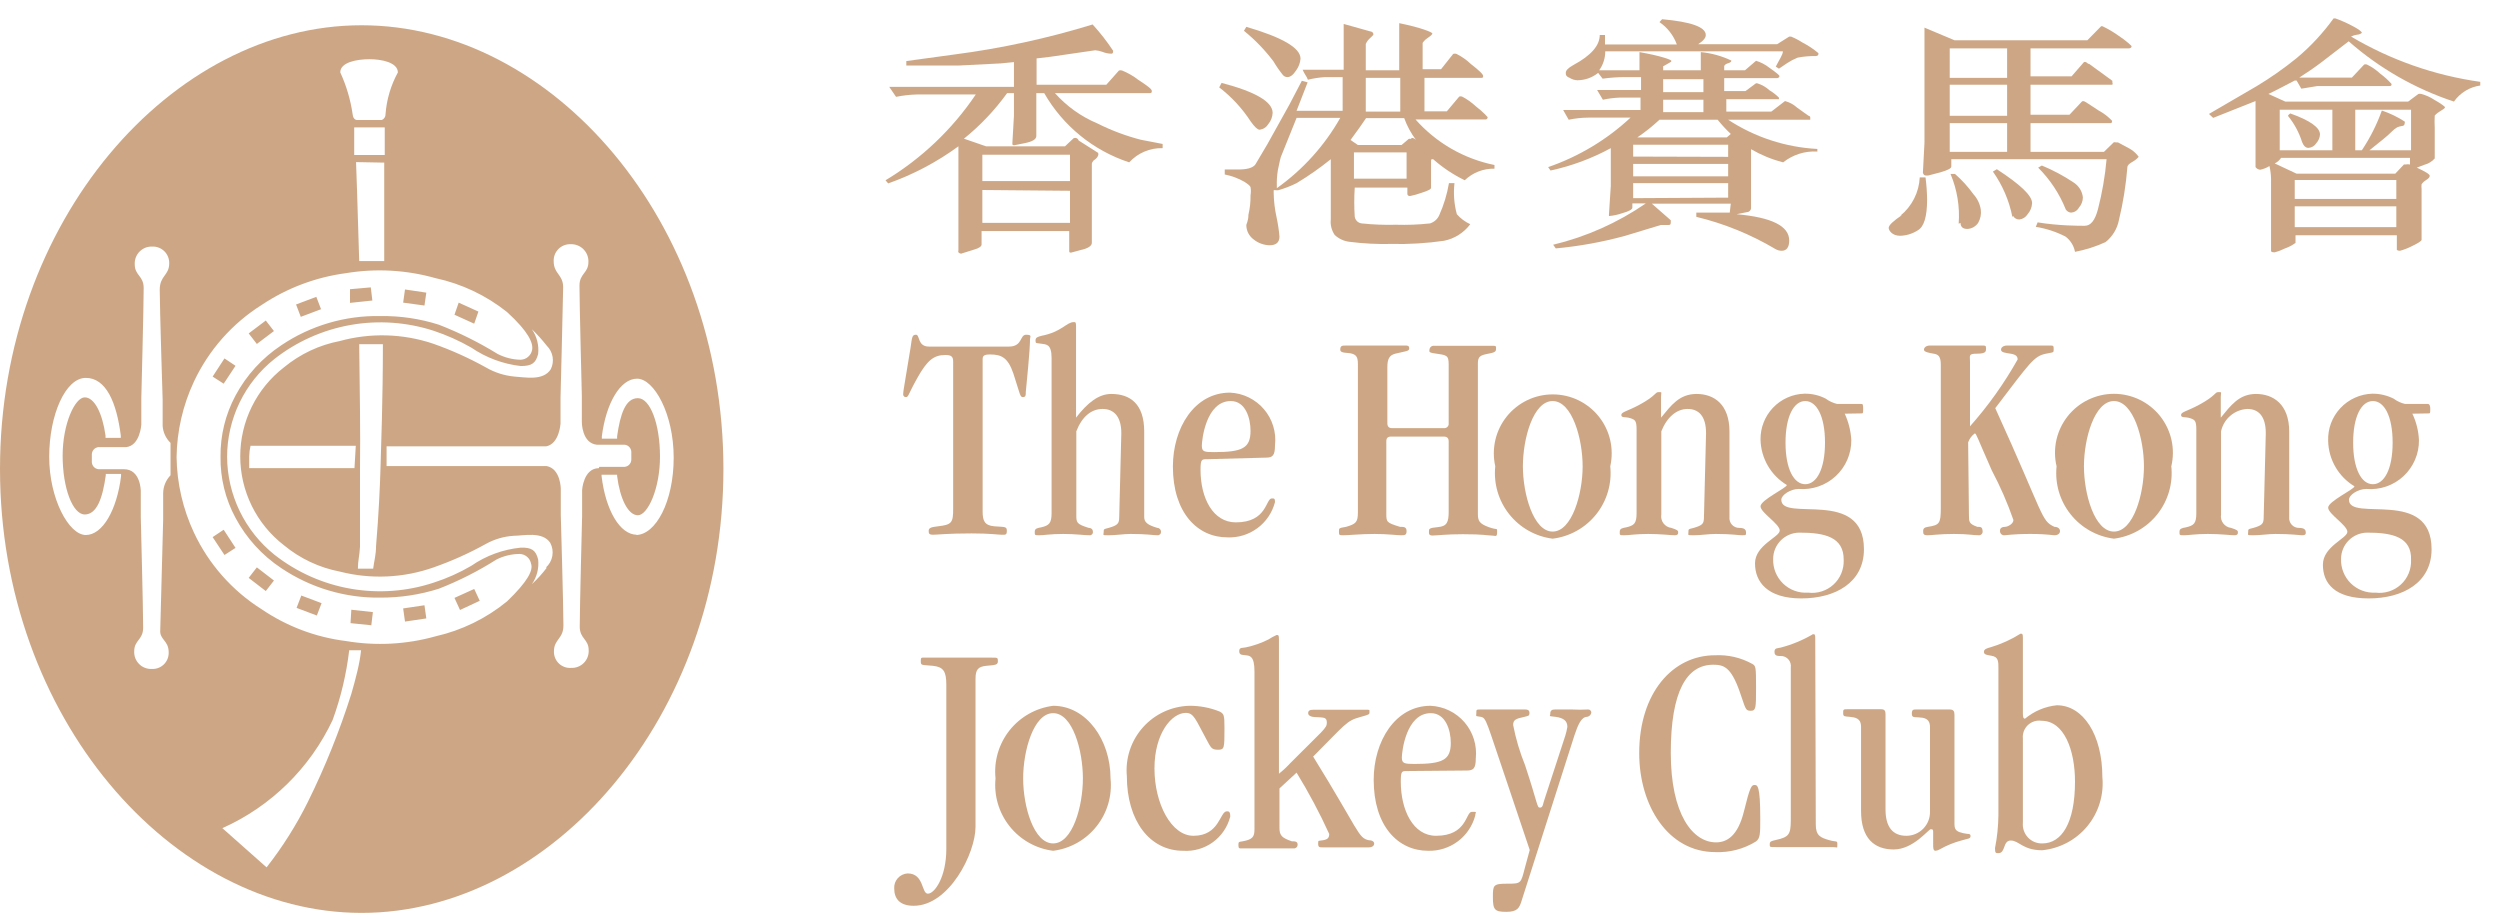 <svg width="95" height="35" viewBox="0 0 95 35" fill="none" xmlns="http://www.w3.org/2000/svg">
    <g clip-path="url(#clip0_5717_15607)">
        <path d="M38.34 13.17C38.86 13.17 38.75 12.72 38.99 12.72C39.23 12.72 39.14 12.79 39.14 12.9C39.14 13.01 39.14 13.29 38.98 14.9C38.98 15.02 38.98 15.09 38.87 15.09C38.76 15.09 38.77 15 38.51 14.2C38.3 13.58 38.05 13.47 37.62 13.47C37.38 13.47 37.34 13.53 37.34 13.66V19.43C37.34 19.77 37.4 19.97 37.79 20C38.18 20.03 38.26 20 38.26 20.17C38.26 20.34 38.2 20.32 38.06 20.32C37.92 20.32 37.64 20.27 36.92 20.27C35.99 20.27 35.62 20.32 35.46 20.32C35.3 20.32 35.29 20.27 35.29 20.17C35.29 20.07 35.36 20.03 35.64 20C36.17 19.94 36.22 19.86 36.22 19.34V13.74C36.22 13.54 36.14 13.49 35.92 13.49C35.48 13.49 35.23 13.7 34.86 14.36C34.49 15.02 34.53 15.09 34.42 15.09C34.406 15.09 34.392 15.087 34.379 15.082C34.367 15.076 34.355 15.068 34.346 15.057C34.336 15.047 34.329 15.035 34.325 15.021C34.32 15.008 34.319 14.994 34.32 14.98C34.32 14.87 34.37 14.63 34.6 13.22C34.66 12.8 34.66 12.72 34.81 12.72C34.96 12.72 34.86 13.17 35.3 13.17H38.34Z" fill="#CDA785"/>
        <path d="M42.61 16.46C42.61 15.82 42.32 15.54 41.9 15.54C41.48 15.54 41.12 15.82 40.9 16.39V19.55C40.9 19.86 40.9 19.91 41.37 20.06C41.48 20.06 41.53 20.13 41.53 20.2C41.533 20.218 41.532 20.237 41.527 20.255C41.522 20.273 41.512 20.289 41.5 20.302C41.487 20.316 41.472 20.326 41.454 20.333C41.437 20.34 41.418 20.342 41.4 20.34C41.18 20.34 40.88 20.29 40.4 20.29C39.92 20.29 39.68 20.34 39.5 20.34C39.32 20.34 39.32 20.34 39.32 20.21C39.32 20.08 39.41 20.07 39.56 20.04C39.86 19.97 39.96 19.89 39.96 19.5V13.6C39.96 13.06 39.75 13.09 39.56 13.06C39.37 13.03 39.35 13.06 39.35 12.94C39.35 12.82 39.43 12.8 39.58 12.76C40.35 12.61 40.53 12.24 40.8 12.24C40.87 12.24 40.89 12.24 40.89 12.4V15.87C41.33 15.3 41.75 14.97 42.23 14.97C42.94 14.97 43.48 15.34 43.48 16.4V19.65C43.48 19.84 43.6 19.95 43.98 20.06C44.06 20.06 44.12 20.13 44.12 20.21C44.12 20.229 44.116 20.248 44.109 20.265C44.101 20.282 44.089 20.298 44.075 20.31C44.061 20.322 44.044 20.331 44.026 20.337C44.008 20.342 43.989 20.343 43.97 20.34C43.84 20.34 43.57 20.29 42.97 20.29C42.7 20.29 42.42 20.34 42.14 20.34C41.86 20.34 41.94 20.34 41.94 20.22C41.94 20.1 41.94 20.11 42.13 20.06C42.47 19.96 42.53 19.9 42.53 19.65L42.61 16.46Z" fill="#CDA785"/>
        <path d="M45.86 17.45C45.67 17.45 45.62 17.45 45.62 17.85C45.62 18.94 46.1 19.85 46.96 19.85C48.16 19.85 48.09 18.94 48.33 18.94C48.42 18.94 48.45 18.94 48.45 19.08C48.347 19.477 48.112 19.827 47.782 20.07C47.453 20.314 47.05 20.438 46.64 20.42C45.5 20.42 44.57 19.48 44.57 17.73C44.57 16.26 45.39 14.92 46.74 14.92C46.986 14.931 47.228 14.992 47.45 15.101C47.672 15.209 47.869 15.361 48.029 15.549C48.19 15.736 48.31 15.955 48.382 16.191C48.455 16.427 48.478 16.675 48.45 16.92C48.45 17.31 48.36 17.39 48.11 17.39L45.86 17.45ZM46.77 15.24C45.83 15.24 45.67 16.71 45.67 16.94C45.67 17.17 45.77 17.18 46.14 17.18C47.21 17.18 47.52 17.03 47.52 16.37C47.52 15.89 47.33 15.24 46.77 15.24Z" fill="#CDA785"/>
        <path d="M54.86 16.27C54.886 16.273 54.912 16.271 54.936 16.262C54.961 16.254 54.983 16.24 55.002 16.222C55.02 16.203 55.034 16.181 55.042 16.157C55.051 16.132 55.053 16.106 55.05 16.08V13.96C55.05 13.56 55.05 13.5 54.65 13.45C54.25 13.4 54.32 13.37 54.32 13.28C54.322 13.259 54.329 13.239 54.34 13.22C54.35 13.202 54.364 13.185 54.381 13.172C54.397 13.159 54.417 13.15 54.437 13.144C54.458 13.139 54.479 13.137 54.5 13.14C54.64 13.14 54.9 13.14 55.61 13.14C56.32 13.14 56.48 13.14 56.67 13.14C56.86 13.14 56.85 13.14 56.85 13.26C56.85 13.38 56.77 13.4 56.51 13.45C56.25 13.5 56.16 13.56 56.16 13.8V19.53C56.16 19.8 56.22 19.9 56.57 20.03C56.92 20.16 56.89 20.03 56.89 20.23C56.89 20.43 56.82 20.35 56.67 20.35C56.52 20.35 56.38 20.3 55.59 20.3C54.96 20.3 54.59 20.35 54.44 20.35C54.29 20.35 54.3 20.28 54.3 20.19C54.3 20.1 54.3 20.06 54.64 20.03C54.98 20 55.05 19.85 55.05 19.44V16.77C55.05 16.65 54.99 16.59 54.86 16.59H52.86C52.73 16.59 52.68 16.65 52.68 16.77V19.5C52.68 19.84 52.68 19.86 53.2 20.02C53.34 20.02 53.45 20.02 53.45 20.18C53.45 20.34 53.38 20.34 53.23 20.34C53.08 20.34 52.72 20.29 52.23 20.29C51.74 20.29 51.23 20.34 51.06 20.34C50.89 20.34 50.88 20.34 50.88 20.2C50.88 20.06 50.88 20.07 51.15 20.02C51.53 19.91 51.6 19.84 51.6 19.47V13.83C51.6 13.56 51.53 13.49 51.38 13.44C51.23 13.39 50.93 13.44 50.93 13.29C50.93 13.14 50.99 13.13 51.14 13.13C51.29 13.13 51.62 13.13 52.26 13.13C52.9 13.13 53.17 13.13 53.4 13.13C53.48 13.13 53.55 13.13 53.55 13.24C53.55 13.35 53.43 13.34 53.02 13.44C52.79 13.5 52.72 13.65 52.72 13.95V16.08C52.72 16.2 52.77 16.27 52.9 16.27H54.86Z" fill="#CDA785"/>
        <path d="M59 20.47C58.349 20.387 57.757 20.053 57.35 19.54C56.942 19.026 56.752 18.372 56.82 17.72C56.746 17.392 56.747 17.052 56.822 16.725C56.897 16.397 57.045 16.091 57.255 15.828C57.465 15.566 57.731 15.354 58.034 15.208C58.337 15.062 58.669 14.987 59.005 14.987C59.341 14.987 59.673 15.062 59.976 15.208C60.279 15.354 60.545 15.566 60.755 15.828C60.965 16.091 61.113 16.397 61.188 16.725C61.263 17.052 61.264 17.392 61.19 17.72C61.258 18.374 61.066 19.028 60.657 19.543C60.247 20.057 59.653 20.39 59 20.47ZM60.14 17.72C60.14 16.67 59.74 15.24 59 15.24C58.26 15.24 57.87 16.67 57.87 17.72C57.87 18.77 58.27 20.2 59 20.2C59.73 20.2 60.14 18.78 60.14 17.72Z" fill="#CDA785"/>
        <path d="M64.83 16.46C64.83 15.8 64.54 15.54 64.13 15.54C63.72 15.54 63.35 15.84 63.13 16.39V19.55C63.12 19.609 63.122 19.669 63.136 19.727C63.15 19.784 63.175 19.839 63.211 19.886C63.247 19.934 63.291 19.974 63.343 20.004C63.394 20.034 63.451 20.053 63.51 20.06C63.73 20.13 63.77 20.16 63.77 20.22C63.77 20.28 63.77 20.34 63.63 20.34C63.49 20.34 63.11 20.29 62.63 20.29C62.15 20.29 61.92 20.34 61.73 20.34C61.54 20.34 61.55 20.34 61.55 20.21C61.55 20.08 61.64 20.07 61.79 20.04C62.1 19.97 62.19 19.89 62.19 19.5V16.32C62.19 15.98 62.13 15.95 61.95 15.89C61.77 15.83 61.61 15.89 61.61 15.77C61.61 15.65 61.84 15.63 62.3 15.38C62.95 15.03 62.88 14.9 63.03 14.9C63.18 14.9 63.12 14.9 63.12 15.08V15.87C63.5 15.41 63.81 14.97 64.47 14.97C65.13 14.97 65.72 15.36 65.72 16.4V19.65C65.714 19.702 65.72 19.755 65.736 19.804C65.752 19.854 65.778 19.899 65.813 19.938C65.848 19.977 65.891 20.008 65.939 20.029C65.986 20.05 66.038 20.061 66.09 20.06C66.32 20.06 66.35 20.15 66.35 20.24C66.35 20.33 66.35 20.34 66.2 20.34C66.05 20.34 65.81 20.29 65.2 20.29C64.92 20.29 64.64 20.34 64.37 20.34C64.1 20.34 64.16 20.34 64.16 20.22C64.16 20.1 64.16 20.11 64.36 20.06C64.7 19.96 64.75 19.9 64.75 19.65L64.83 16.46Z" fill="#CDA785"/>
        <path d="M70.1 15.72C70.245 16.035 70.33 16.374 70.35 16.72C70.352 16.977 70.301 17.232 70.199 17.468C70.098 17.704 69.948 17.916 69.76 18.091C69.572 18.266 69.349 18.4 69.106 18.484C68.864 18.568 68.606 18.601 68.35 18.58C68.04 18.58 67.69 18.81 67.69 18.99C67.69 19.86 70.83 18.52 70.83 20.87C70.83 22.14 69.74 22.74 68.45 22.74C67.16 22.74 66.69 22.11 66.69 21.41C66.69 20.71 67.63 20.41 67.63 20.16C67.63 19.91 66.9 19.48 66.9 19.24C66.9 19 67.9 18.54 67.9 18.43C67.602 18.251 67.353 18 67.179 17.699C67.004 17.398 66.908 17.058 66.9 16.71C66.892 16.257 67.063 15.82 67.375 15.492C67.688 15.164 68.117 14.973 68.57 14.96C68.852 14.955 69.13 15.02 69.38 15.15C69.508 15.245 69.655 15.313 69.81 15.35H70.72C70.78 15.35 70.8 15.35 70.8 15.53C70.8 15.71 70.8 15.71 70.72 15.71L70.1 15.72ZM68.38 20.24C68.115 20.24 67.86 20.346 67.673 20.533C67.485 20.721 67.38 20.975 67.38 21.24C67.374 21.414 67.405 21.588 67.47 21.749C67.535 21.91 67.634 22.056 67.759 22.177C67.885 22.298 68.034 22.391 68.198 22.45C68.362 22.509 68.536 22.533 68.71 22.52C68.883 22.542 69.059 22.526 69.225 22.473C69.391 22.42 69.544 22.332 69.673 22.213C69.801 22.096 69.903 21.951 69.969 21.79C70.036 21.628 70.067 21.455 70.06 21.28C70.07 20.41 69.35 20.24 68.38 20.24ZM68.6 18.4C69.03 18.4 69.35 17.83 69.35 16.82C69.35 15.81 69.03 15.24 68.6 15.24C68.17 15.24 67.85 15.81 67.85 16.82C67.85 17.83 68.17 18.4 68.6 18.4Z" fill="#CDA785"/>
        <path d="M74.82 19.59C74.82 19.82 74.82 19.91 75.14 20.02C75.27 20.02 75.33 20.02 75.34 20.19C75.342 20.211 75.339 20.232 75.331 20.252C75.324 20.272 75.312 20.289 75.296 20.304C75.281 20.318 75.262 20.329 75.242 20.335C75.222 20.342 75.201 20.343 75.18 20.34C74.98 20.34 74.79 20.29 74.25 20.29C73.71 20.29 73.41 20.34 73.25 20.34C73.09 20.34 73.08 20.29 73.08 20.18C73.08 20.07 73.14 20.04 73.26 20.02C73.7 19.95 73.75 19.9 73.75 19.3V13.86C73.75 13.56 73.67 13.47 73.48 13.44C73.29 13.41 73.11 13.37 73.11 13.29C73.11 13.21 73.19 13.13 73.34 13.13C73.49 13.13 73.6 13.13 74.34 13.13C75.08 13.13 75.11 13.13 75.28 13.13C75.45 13.13 75.47 13.13 75.47 13.24C75.47 13.35 75.47 13.44 75.13 13.44C74.79 13.44 74.86 13.51 74.86 13.74V16.2C75.552 15.421 76.159 14.569 76.67 13.66C76.67 13.54 76.6 13.47 76.4 13.44C76.2 13.41 76.05 13.39 76.04 13.3C76.03 13.21 76.12 13.13 76.27 13.13C76.42 13.13 76.67 13.13 77.09 13.13C77.51 13.13 77.73 13.13 77.88 13.13C78.03 13.13 78.04 13.13 78.04 13.27C78.04 13.41 78.04 13.38 77.75 13.44C77.28 13.53 77.12 13.81 75.82 15.51C77.7 19.64 77.55 19.78 78.07 20.02C78.2 20.02 78.28 20.09 78.28 20.18C78.28 20.27 78.21 20.34 78.06 20.34C77.768 20.306 77.474 20.29 77.18 20.29C76.846 20.288 76.512 20.304 76.18 20.34C76.156 20.343 76.131 20.341 76.107 20.333C76.084 20.325 76.063 20.312 76.045 20.295C76.028 20.277 76.015 20.256 76.007 20.233C75.999 20.209 75.997 20.185 76 20.16C76 20.06 76.09 20.02 76.19 20.02C76.29 20.02 76.51 19.91 76.51 19.76C76.285 19.113 76.011 18.485 75.69 17.88C75.11 16.57 75.1 16.47 75.04 16.47C74.924 16.556 74.837 16.674 74.79 16.81L74.82 19.59Z" fill="#CDA785"/>
        <path d="M80.33 20.47C79.679 20.387 79.087 20.053 78.68 19.54C78.272 19.026 78.082 18.372 78.15 17.72C78.072 17.391 78.07 17.049 78.143 16.719C78.217 16.389 78.364 16.08 78.573 15.815C78.783 15.55 79.05 15.336 79.354 15.189C79.659 15.042 79.992 14.965 80.33 14.965C80.668 14.965 81.001 15.042 81.306 15.189C81.61 15.336 81.877 15.55 82.087 15.815C82.296 16.08 82.443 16.389 82.517 16.719C82.59 17.049 82.588 17.391 82.51 17.72C82.578 18.372 82.388 19.026 81.98 19.54C81.573 20.053 80.981 20.387 80.33 20.47ZM81.47 17.72C81.47 16.67 81.07 15.24 80.33 15.24C79.59 15.24 79.19 16.67 79.19 17.72C79.19 18.77 79.59 20.2 80.33 20.2C81.07 20.2 81.47 18.78 81.47 17.72Z" fill="#CDA785"/>
        <path d="M86.1 16.46C86.1 15.8 85.81 15.54 85.4 15.54C85.163 15.552 84.937 15.642 84.756 15.796C84.575 15.95 84.45 16.158 84.4 16.39V19.55C84.39 19.609 84.392 19.669 84.406 19.727C84.42 19.784 84.445 19.839 84.481 19.886C84.516 19.934 84.561 19.974 84.613 20.004C84.664 20.034 84.721 20.053 84.78 20.06C85 20.13 85.04 20.16 85.04 20.22C85.04 20.28 85.04 20.34 84.9 20.34C84.76 20.34 84.38 20.29 83.9 20.29C83.42 20.29 83.18 20.34 83 20.34C82.82 20.34 82.82 20.34 82.82 20.21C82.82 20.08 82.91 20.07 83.06 20.04C83.37 19.97 83.46 19.89 83.46 19.5V16.32C83.46 15.98 83.4 15.95 83.22 15.89C83.04 15.83 82.88 15.89 82.88 15.77C82.88 15.65 83.11 15.63 83.57 15.38C84.22 15.03 84.15 14.9 84.3 14.9C84.45 14.9 84.39 14.9 84.39 15.08V15.87C84.77 15.41 85.08 14.97 85.73 14.97C86.38 14.97 86.99 15.36 86.99 16.4V19.65C86.984 19.702 86.99 19.755 87.006 19.804C87.022 19.854 87.048 19.899 87.083 19.938C87.118 19.977 87.161 20.008 87.209 20.029C87.256 20.05 87.308 20.061 87.36 20.06C87.59 20.06 87.62 20.15 87.62 20.24C87.62 20.33 87.56 20.34 87.47 20.34C87.38 20.34 87.08 20.29 86.47 20.29C86.19 20.29 85.91 20.34 85.64 20.34C85.37 20.34 85.43 20.34 85.43 20.22C85.43 20.1 85.43 20.11 85.63 20.06C85.97 19.96 86.02 19.9 86.02 19.65L86.1 16.46Z" fill="#CDA785"/>
        <path d="M91.67 15.72C91.819 16.034 91.904 16.374 91.92 16.72C91.924 16.978 91.874 17.233 91.772 17.47C91.671 17.706 91.522 17.919 91.333 18.095C91.145 18.27 90.922 18.404 90.678 18.487C90.435 18.571 90.177 18.603 89.92 18.58C89.6 18.58 89.26 18.81 89.26 18.99C89.26 19.86 92.4 18.52 92.4 20.87C92.4 22.14 91.31 22.74 90.01 22.74C88.71 22.74 88.27 22.16 88.27 21.46C88.27 20.76 89.2 20.46 89.2 20.21C89.2 19.96 88.47 19.53 88.47 19.29C88.47 19.05 89.47 18.59 89.47 18.48C89.172 18.301 88.924 18.05 88.749 17.749C88.574 17.448 88.478 17.108 88.47 16.76C88.461 16.531 88.497 16.303 88.576 16.088C88.656 15.873 88.778 15.677 88.934 15.509C89.09 15.342 89.278 15.207 89.487 15.113C89.696 15.018 89.921 14.967 90.15 14.96C90.431 14.958 90.709 15.023 90.96 15.15C91.088 15.245 91.235 15.313 91.39 15.35H92.27C92.27 15.35 92.35 15.35 92.35 15.53C92.35 15.71 92.35 15.71 92.27 15.71L91.67 15.72ZM89.96 20.24C89.695 20.24 89.441 20.346 89.253 20.533C89.065 20.721 88.96 20.975 88.96 21.24C88.954 21.412 88.984 21.584 89.049 21.744C89.113 21.904 89.209 22.049 89.333 22.169C89.456 22.29 89.603 22.383 89.764 22.443C89.926 22.504 90.098 22.53 90.27 22.52C90.443 22.542 90.619 22.526 90.785 22.473C90.951 22.42 91.104 22.332 91.233 22.213C91.361 22.096 91.463 21.951 91.529 21.79C91.596 21.628 91.627 21.455 91.62 21.28C91.65 20.41 90.92 20.24 89.96 20.24ZM90.17 18.4C90.6 18.4 90.92 17.83 90.92 16.82C90.92 15.81 90.6 15.24 90.17 15.24C89.74 15.24 89.42 15.81 89.42 16.82C89.42 17.83 89.74 18.4 90.17 18.4Z" fill="#CDA785"/>
        <path d="M37.07 31.42C37.07 32.42 36.07 34.42 34.72 34.42C34.2 34.42 33.98 34.16 33.98 33.76C33.976 33.689 33.986 33.618 34.009 33.551C34.033 33.484 34.069 33.422 34.117 33.369C34.164 33.316 34.221 33.273 34.285 33.243C34.35 33.212 34.419 33.194 34.49 33.19C35.12 33.19 35.01 33.96 35.26 33.96C35.51 33.96 35.96 33.34 35.96 32.26V26.02C35.96 25.51 35.85 25.34 35.44 25.3C35.03 25.26 34.99 25.3 34.99 25.13C34.99 24.96 34.99 24.99 35.27 24.99C35.55 24.99 36.05 24.99 36.49 24.99C37.34 24.99 37.49 24.99 37.7 24.99C37.91 24.99 37.92 24.99 37.92 25.13C37.92 25.27 37.82 25.27 37.49 25.3C37.16 25.33 37.07 25.45 37.07 25.8V31.42Z" fill="#CDA785"/>
        <path d="M40.02 32.33C39.369 32.248 38.775 31.914 38.366 31.4C37.957 30.887 37.765 30.233 37.83 29.58C37.762 28.925 37.953 28.27 38.362 27.754C38.772 27.238 39.367 26.903 40.02 26.82C41.28 26.82 42.2 28.11 42.2 29.58C42.268 30.233 42.078 30.886 41.67 31.399C41.263 31.913 40.671 32.248 40.02 32.33ZM41.15 29.58C41.15 28.52 40.76 27.1 40.02 27.1C39.28 27.1 38.88 28.52 38.88 29.58C38.88 30.64 39.28 32.05 40.02 32.05C40.76 32.05 41.15 30.63 41.15 29.58Z" fill="#CDA785"/>
        <path d="M45.35 31.76C46.35 31.76 46.35 30.83 46.62 30.83C46.69 30.83 46.75 30.83 46.75 31.03C46.65 31.422 46.417 31.766 46.09 32.004C45.763 32.241 45.363 32.357 44.96 32.33C43.69 32.33 42.82 31.19 42.82 29.49C42.79 29.157 42.828 28.821 42.933 28.504C43.037 28.186 43.206 27.893 43.428 27.643C43.65 27.393 43.921 27.191 44.224 27.049C44.527 26.908 44.856 26.83 45.19 26.82C45.587 26.816 45.982 26.891 46.35 27.04C46.51 27.13 46.53 27.17 46.53 27.66C46.53 28.44 46.53 28.49 46.28 28.49C46.03 28.49 46.01 28.4 45.84 28.09C45.43 27.34 45.37 27.09 45.06 27.09C44.53 27.09 43.87 27.86 43.87 29.2C43.87 30.54 44.51 31.76 45.35 31.76Z" fill="#CDA785"/>
        <path d="M48.62 29.96V31.46C48.62 31.76 48.72 31.84 49.09 31.97C49.21 31.97 49.31 31.97 49.31 32.1C49.31 32.134 49.298 32.167 49.276 32.193C49.254 32.218 49.224 32.235 49.19 32.24C48.85 32.24 48.51 32.24 48.19 32.24C47.87 32.24 47.55 32.24 47.19 32.24C47.09 32.24 47.06 32.24 47.06 32.12C47.06 32 47.06 31.99 47.22 31.97C47.6 31.9 47.67 31.8 47.67 31.51V25.51C47.67 24.91 47.48 24.92 47.34 24.9C47.2 24.88 47.09 24.9 47.09 24.74C47.09 24.58 47.24 24.63 47.34 24.6C47.638 24.538 47.927 24.437 48.2 24.3C48.299 24.235 48.402 24.178 48.51 24.13C48.58 24.13 48.6 24.13 48.6 24.29V29.29C48.6 29.39 48.6 29.4 48.6 29.4C48.754 29.279 48.898 29.145 49.03 29C50.29 27.73 50.42 27.68 50.42 27.46C50.42 27.24 50.29 27.27 49.99 27.25C49.84 27.25 49.71 27.2 49.71 27.1C49.71 27 49.78 26.97 49.91 26.97C50.26 26.97 50.56 26.97 50.91 26.97C51.26 26.97 51.76 26.97 51.91 26.97C52.06 26.97 52.04 26.97 52.04 27.06C52.04 27.15 52.04 27.15 51.68 27.25C51.16 27.39 51.11 27.54 49.9 28.75C51.67 31.61 51.6 31.84 52.02 31.93C52.17 31.93 52.22 32 52.22 32.06C52.22 32.12 52.16 32.2 52.02 32.2C51.7 32.2 51.38 32.2 51.02 32.2C50.66 32.2 50.55 32.2 50.26 32.2C50.14 32.2 50.09 32.2 50.09 32.06C50.09 31.92 50.09 31.96 50.27 31.93C50.45 31.9 50.51 31.84 50.51 31.69C50.145 30.889 49.73 30.111 49.27 29.36L48.62 29.96Z" fill="#CDA785"/>
        <path d="M53.46 29.3C53.27 29.3 53.23 29.3 53.23 29.7C53.23 30.79 53.7 31.76 54.57 31.76C55.76 31.76 55.69 30.85 55.93 30.85C56.17 30.85 56.06 30.85 56.06 30.99C55.956 31.383 55.723 31.729 55.398 31.972C55.073 32.215 54.676 32.341 54.27 32.33C53.12 32.33 52.2 31.39 52.2 29.63C52.2 28.17 53.02 26.82 54.36 26.82C54.607 26.831 54.849 26.892 55.071 27C55.294 27.108 55.491 27.261 55.653 27.448C55.814 27.636 55.935 27.854 56.008 28.09C56.082 28.326 56.106 28.574 56.08 28.82C56.08 29.2 55.99 29.28 55.74 29.28L53.46 29.3ZM54.37 27.1C53.43 27.1 53.27 28.57 53.27 28.79C53.27 29.01 53.37 29.03 53.75 29.03C54.82 29.03 55.13 28.88 55.13 28.23C55.13 27.74 54.93 27.1 54.37 27.1Z" fill="#CDA785"/>
        <path d="M57.27 29.74C56.48 27.43 56.49 27.28 56.27 27.24C56.05 27.2 56.1 27.24 56.1 27.1C56.1 26.96 56.1 26.96 56.27 26.96C56.44 26.96 56.65 26.96 57.1 26.96C57.55 26.96 57.87 26.96 57.94 26.96C58.01 26.96 58.12 26.96 58.12 27.09C58.12 27.22 58.06 27.2 57.93 27.24C57.59 27.31 57.5 27.36 57.5 27.55C57.6 28.07 57.75 28.579 57.95 29.07C58.45 30.58 58.4 30.69 58.52 30.69C58.64 30.69 58.63 30.54 58.69 30.38L59.48 27.96C59.515 27.849 59.542 27.735 59.56 27.62C59.56 27.39 59.41 27.28 59.11 27.24C58.81 27.2 58.91 27.24 58.91 27.12C58.91 27 58.97 26.96 59.09 26.96C59.21 26.96 59.41 26.96 59.73 26.96C59.933 26.972 60.137 26.972 60.34 26.96C60.357 26.959 60.373 26.961 60.389 26.966C60.405 26.972 60.419 26.98 60.431 26.992C60.444 27.003 60.453 27.017 60.46 27.032C60.467 27.047 60.47 27.064 60.47 27.08C60.464 27.12 60.445 27.158 60.416 27.187C60.388 27.215 60.35 27.234 60.31 27.24C60.09 27.24 59.96 27.55 59.83 27.94L57.83 34.2C57.74 34.5 57.67 34.65 57.24 34.65C56.81 34.65 56.73 34.58 56.73 34.11C56.73 33.64 56.73 33.58 57.27 33.58C57.81 33.58 57.79 33.58 57.95 32.96L58.13 32.3L57.27 29.74Z" fill="#CDA785"/>
        <path d="M65.21 32.01C65.62 32.01 66.04 31.77 66.27 30.83C66.5 29.89 66.56 29.83 66.67 29.83C66.78 29.83 66.89 29.83 66.89 31.1C66.89 31.69 66.89 31.86 66.72 31.98C66.258 32.264 65.722 32.403 65.18 32.38C63.39 32.38 62.29 30.62 62.29 28.62C62.29 26.32 63.57 24.9 65.17 24.9C65.665 24.875 66.157 24.989 66.59 25.23C66.72 25.31 66.73 25.33 66.73 26.12C66.73 26.91 66.73 27.01 66.52 27.01C66.31 27.01 66.33 26.9 66.1 26.26C65.77 25.34 65.5 25.26 65.1 25.26C64.1 25.26 63.49 26.26 63.49 28.61C63.49 30.96 64.33 32.01 65.21 32.01Z" fill="#CDA785"/>
        <path d="M69 31.34C69 31.76 69.19 31.83 69.49 31.92C69.79 32.01 69.82 31.92 69.82 32.09C69.82 32.26 69.82 32.19 69.65 32.19C69.33 32.19 68.88 32.19 68.49 32.19C68.1 32.19 67.74 32.19 67.49 32.19C67.24 32.19 67.25 32.19 67.25 32.08C67.25 31.97 67.31 31.96 67.48 31.92C67.98 31.81 68.05 31.71 68.05 31.16V25.36C68.057 25.31 68.054 25.259 68.041 25.211C68.028 25.162 68.006 25.116 67.975 25.076C67.944 25.036 67.906 25.003 67.862 24.977C67.818 24.952 67.77 24.936 67.72 24.93C67.54 24.93 67.43 24.93 67.43 24.77C67.43 24.61 67.55 24.64 67.66 24.61C68.092 24.499 68.506 24.327 68.89 24.1C68.96 24.1 68.98 24.1 68.98 24.26L69 31.34Z" fill="#CDA785"/>
        <path d="M74.27 31.33C74.27 31.57 74.4 31.61 74.6 31.66C74.8 31.71 74.88 31.66 74.88 31.77C74.88 31.88 74.79 31.86 74.53 31.94C74.247 32.015 73.975 32.126 73.72 32.27C73.669 32.303 73.611 32.324 73.55 32.33C73.46 32.33 73.46 32.21 73.46 32.1V31.64C73.46 31.54 73.46 31.51 73.37 31.51C73.28 31.51 72.71 32.28 71.96 32.28C71.21 32.28 70.72 31.84 70.72 30.82V27.62C70.72 27.28 70.48 27.26 70.29 27.24C70.1 27.22 70.04 27.24 70.04 27.1C70.04 26.96 70.04 26.95 70.21 26.95H71.47C71.62 26.95 71.65 27.01 71.65 27.15V30.76C71.65 31.42 71.92 31.76 72.44 31.76C72.561 31.76 72.68 31.736 72.791 31.689C72.903 31.642 73.003 31.573 73.087 31.486C73.171 31.399 73.237 31.297 73.28 31.184C73.324 31.071 73.344 30.951 73.34 30.83V27.63C73.34 27.29 73.1 27.27 72.9 27.26C72.7 27.25 72.65 27.26 72.65 27.11C72.65 26.96 72.71 26.96 72.82 26.96H74.08C74.23 26.96 74.27 27.02 74.27 27.17V31.33Z" fill="#CDA785"/>
        <path d="M75.94 25.39C75.94 25.14 75.94 24.96 75.68 24.92C75.42 24.88 75.39 24.85 75.39 24.76C75.39 24.67 75.51 24.63 75.63 24.6C76.035 24.48 76.422 24.305 76.78 24.08C76.85 24.08 76.87 24.08 76.87 24.24V27.09C76.87 27.2 76.87 27.31 76.95 27.31C77.293 27.023 77.715 26.845 78.16 26.8C79.16 26.8 79.89 27.92 79.89 29.53C79.954 30.202 79.749 30.872 79.32 31.394C78.891 31.915 78.272 32.244 77.6 32.31C76.87 32.31 76.72 31.94 76.41 31.94C76.1 31.94 76.22 32.42 75.94 32.42C75.84 32.42 75.81 32.42 75.81 32.23C75.893 31.812 75.936 31.387 75.94 30.96V25.39ZM76.87 31.26C76.86 31.362 76.872 31.465 76.905 31.562C76.938 31.659 76.991 31.748 77.061 31.823C77.131 31.898 77.216 31.956 77.311 31.996C77.406 32.035 77.508 32.053 77.61 32.05C78.34 32.05 78.85 31.28 78.85 29.7C78.85 28.51 78.44 27.39 77.58 27.39C77.486 27.376 77.39 27.383 77.299 27.412C77.209 27.441 77.126 27.49 77.058 27.555C76.989 27.621 76.936 27.702 76.904 27.791C76.871 27.88 76.86 27.976 76.87 28.07V31.26Z" fill="#CDA785"/>
        <path d="M40.66 5.88V6.88H37.33V5.88H40.66ZM40.91 5.25C40.893 5.243 40.874 5.239 40.855 5.239C40.836 5.239 40.817 5.243 40.8 5.25L40.47 5.56H37.47L36.63 5.27C37.251 4.769 37.803 4.187 38.27 3.54H38.53V4.39L38.47 5.44C38.47 5.5 38.47 5.52 38.54 5.52L38.94 5.44C39.24 5.38 39.38 5.29 39.38 5.17V4.37V3.54H39.68C40.395 4.785 41.546 5.722 42.91 6.17C43.07 5.994 43.267 5.854 43.486 5.761C43.705 5.668 43.942 5.623 44.18 5.63V5.47L43.35 5.31C42.78 5.163 42.227 4.955 41.7 4.69C41.084 4.432 40.534 4.039 40.09 3.54H43.66C43.73 3.54 43.77 3.54 43.77 3.46C43.77 3.38 43.6 3.26 43.25 3.03C43.064 2.886 42.858 2.768 42.64 2.68C42.601 2.666 42.559 2.666 42.52 2.68L42.04 3.22H39.39V2.22L39.9 2.16L41.62 1.91C41.712 1.918 41.803 1.938 41.89 1.97C41.992 2.011 42.1 2.035 42.21 2.04C42.27 2.04 42.3 2.04 42.3 1.93C42.067 1.577 41.806 1.242 41.52 0.93C39.805 1.457 38.049 1.839 36.27 2.07L34.44 2.32V2.49H36.44L38.02 2.41L38.53 2.36V3.3H33.79L34.05 3.68C34.314 3.627 34.581 3.597 34.85 3.59H37.08C36.188 4.914 35.018 6.027 33.65 6.85L33.75 6.97C34.704 6.633 35.603 6.158 36.42 5.56V8.43V9.51C36.414 9.523 36.412 9.536 36.412 9.55C36.412 9.564 36.414 9.578 36.42 9.59C36.446 9.618 36.482 9.636 36.52 9.64L37.03 9.48C37.21 9.43 37.3 9.36 37.3 9.29V8.78H40.63V9.52C40.63 9.58 40.63 9.6 40.7 9.6L41.07 9.5C41.35 9.44 41.49 9.34 41.49 9.23V6.23C41.49 6.23 41.49 6.13 41.61 6.06C41.663 6.022 41.705 5.97 41.73 5.91C41.742 5.878 41.742 5.842 41.73 5.81L40.99 5.34C40.984 5.32 40.973 5.302 40.959 5.287C40.946 5.271 40.929 5.259 40.91 5.25ZM40.66 7.25V8.47H37.33V7.22L40.66 7.25Z" fill="#CDA785"/>
        <path d="M53.21 2.96V4.24H51.9V2.96H53.21ZM56.27 2.96C56.33 2.96 56.36 2.96 56.36 2.89C56.36 2.82 56.21 2.68 55.89 2.43C55.73 2.277 55.548 2.149 55.35 2.05C55.308 2.035 55.262 2.035 55.22 2.05L54.76 2.63H54.06V1.63C54.06 1.63 54.12 1.53 54.24 1.45C54.36 1.37 54.43 1.31 54.43 1.27C54.43 1.23 54.01 1.05 53.17 0.88V1.67V2.67H51.9V1.67C51.9 1.67 51.95 1.55 52.04 1.47C52.13 1.39 52.19 1.33 52.19 1.31C52.19 1.29 52.19 1.21 52.06 1.19L51.06 0.91V1.58V2.65H49.5C49.528 2.716 49.561 2.78 49.6 2.84C49.641 2.899 49.675 2.963 49.7 3.03C49.913 2.977 50.131 2.944 50.35 2.93H51.02V4.21H49.27L49.69 3.13L49.47 3.07L49 3.97L48.16 5.48L47.71 6.24C47.62 6.38 47.38 6.45 46.98 6.44H46.54V6.63C46.804 6.682 47.057 6.776 47.29 6.91C47.43 7 47.5 7.06 47.52 7.11C47.538 7.213 47.538 7.318 47.52 7.42C47.525 7.669 47.498 7.918 47.44 8.16C47.44 8.39 47.36 8.52 47.36 8.55C47.36 8.657 47.385 8.763 47.434 8.859C47.483 8.954 47.553 9.037 47.64 9.1C47.813 9.239 48.028 9.317 48.25 9.32C48.49 9.32 48.62 9.21 48.62 8.99C48.599 8.745 48.562 8.501 48.51 8.26C48.442 7.955 48.405 7.643 48.4 7.33V7.23C48.429 7.222 48.461 7.222 48.49 7.23H48.57C48.811 7.162 49.045 7.072 49.27 6.96C49.724 6.687 50.158 6.383 50.57 6.05V8.34C50.547 8.549 50.601 8.758 50.72 8.93C50.877 9.076 51.077 9.167 51.29 9.19C51.814 9.256 52.342 9.283 52.87 9.27C53.539 9.286 54.208 9.245 54.87 9.15C55.27 9.071 55.626 8.846 55.87 8.52C55.675 8.431 55.501 8.301 55.36 8.14C55.256 7.756 55.225 7.356 55.27 6.96H55.06C54.989 7.381 54.865 7.791 54.69 8.18C54.657 8.254 54.609 8.319 54.548 8.373C54.488 8.426 54.417 8.466 54.34 8.49C53.908 8.537 53.474 8.553 53.04 8.54C52.609 8.552 52.178 8.535 51.75 8.49C51.682 8.484 51.618 8.455 51.569 8.408C51.52 8.36 51.489 8.298 51.48 8.23C51.456 7.864 51.456 7.496 51.48 7.13H53.48V7.37C53.48 7.37 53.48 7.45 53.58 7.45C53.726 7.42 53.87 7.38 54.01 7.33C54.26 7.25 54.39 7.19 54.38 7.13V6.57V6.14C54.38 6.07 54.38 6.04 54.46 6.05C54.822 6.37 55.226 6.639 55.66 6.85C55.81 6.706 55.987 6.592 56.181 6.517C56.375 6.441 56.582 6.405 56.79 6.41V6.27C55.629 6.035 54.575 5.428 53.79 4.54H56.44C56.452 4.542 56.465 4.541 56.476 4.537C56.488 4.533 56.499 4.526 56.507 4.517C56.516 4.509 56.523 4.498 56.526 4.487C56.531 4.475 56.532 4.462 56.53 4.45C56.53 4.45 56.38 4.27 56.07 4.03C55.917 3.888 55.745 3.767 55.56 3.67C55.525 3.657 55.486 3.657 55.45 3.67L54.98 4.23H54.13V2.96H56.27ZM53.62 5.28C53.591 5.269 53.559 5.269 53.53 5.28L53.26 5.51H51.6L51.32 5.32C51.58 4.97 51.77 4.7 51.91 4.49H53.36C53.468 4.788 53.619 5.068 53.81 5.32C53.789 5.295 53.763 5.275 53.734 5.261C53.705 5.247 53.672 5.24 53.64 5.24L53.62 5.28ZM48.56 6.46C48.62 6.16 48.66 6 48.67 5.97L49.27 4.48H50.93C50.332 5.536 49.509 6.447 48.52 7.15V7.09C48.512 6.879 48.526 6.668 48.56 6.46ZM53.45 5.79V6.79H51.45V5.79H53.45ZM48.39 2.33C48.497 2.512 48.618 2.686 48.75 2.85C48.771 2.875 48.797 2.895 48.826 2.909C48.855 2.923 48.888 2.93 48.92 2.93C49.03 2.93 49.14 2.85 49.25 2.68C49.348 2.549 49.407 2.393 49.42 2.23C49.42 1.82 48.73 1.42 47.36 1.02L47.27 1.17C47.689 1.51 48.065 1.899 48.39 2.33ZM47.53 4.62C47.67 4.82 47.79 4.93 47.87 4.93C47.938 4.92 48.003 4.896 48.06 4.858C48.117 4.82 48.165 4.769 48.2 4.71C48.297 4.591 48.353 4.444 48.36 4.29C48.36 3.87 47.72 3.49 46.42 3.15L46.33 3.32C46.801 3.682 47.207 4.122 47.53 4.62Z" fill="#CDA785"/>
        <path d="M64.73 3.01V3.5H63.2V3.01H64.73ZM65.73 8.08H64.46V8.24C65.515 8.495 66.526 8.906 67.46 9.46C67.533 9.504 67.615 9.528 67.7 9.53C67.89 9.53 67.99 9.4 67.99 9.14C67.99 8.59 67.33 8.26 65.99 8.14L66.39 8.06C66.411 8.059 66.432 8.054 66.451 8.044C66.469 8.035 66.486 8.022 66.5 8.006C66.514 7.991 66.525 7.972 66.532 7.952C66.539 7.932 66.541 7.911 66.54 7.89V6.75V5.67C66.922 5.892 67.332 6.06 67.76 6.17C68.127 5.877 68.591 5.73 69.06 5.76V5.66C67.852 5.597 66.682 5.214 65.67 4.55H68.79C68.79 4.55 68.79 4.55 68.79 4.49C68.79 4.43 68.79 4.42 68.71 4.39L68.29 4.09C68.159 3.97 68.001 3.885 67.83 3.84L67.31 4.24H65.6V3.77H67.6C67.6 3.77 67.6 3.77 67.6 3.71C67.492 3.603 67.371 3.509 67.24 3.43C67.111 3.312 66.957 3.223 66.79 3.17C66.779 3.165 66.767 3.162 66.755 3.162C66.743 3.162 66.731 3.165 66.72 3.17L66.33 3.46H65.52V2.97H67.52C67.59 2.97 67.62 2.92 67.62 2.89C67.62 2.86 67.49 2.75 67.23 2.57C67.081 2.453 66.912 2.365 66.73 2.31L66.31 2.67H65.52V2.52C65.52 2.52 65.52 2.45 65.65 2.41C65.78 2.37 65.79 2.34 65.79 2.3C65.425 2.127 65.032 2.018 64.63 1.98V2.42V2.67H63.2V2.52C63.2 2.52 63.2 2.52 63.36 2.43C63.52 2.34 63.51 2.35 63.51 2.31C63.51 2.27 63.1 2.12 62.3 1.98C62.3 2.38 62.3 2.61 62.3 2.67H60.77C60.92 2.46 61 2.208 61 1.95H67.75C67.75 2.08 67.61 2.27 67.48 2.53L67.6 2.61L67.91 2.4C68.036 2.317 68.17 2.247 68.31 2.19C68.537 2.147 68.769 2.127 69 2.13C69.08 2.13 69.11 2.08 69.1 2.02C68.916 1.864 68.715 1.73 68.5 1.62C68.361 1.53 68.214 1.453 68.06 1.39H67.99L67.53 1.68H64.53C64.73 1.55 64.82 1.44 64.82 1.33C64.82 1.03 64.27 0.83 63.16 0.73L63.06 0.84C63.363 1.048 63.594 1.345 63.72 1.69H60.99V1.33H60.79C60.79 1.73 60.46 2.11 59.79 2.47C59.59 2.58 59.5 2.68 59.5 2.76C59.5 2.84 59.5 2.9 59.65 2.96C59.737 3.016 59.837 3.047 59.94 3.05C60.227 3.049 60.506 2.95 60.73 2.77L60.9 2.99C61.178 2.951 61.459 2.931 61.74 2.93H62.36V3.42H60.69L60.91 3.79C61.114 3.746 61.321 3.719 61.53 3.71H62.34V4.18H59.4L59.61 4.55C59.857 4.498 60.108 4.471 60.36 4.47H61.96C61.06 5.309 59.993 5.949 58.83 6.35L58.92 6.48C59.72 6.308 60.491 6.021 61.21 5.63V7.07L61.14 8.15V8.21C61.314 8.195 61.485 8.158 61.65 8.1C61.9 8.03 62.03 7.96 62.03 7.89V7.73H62.54C61.473 8.465 60.28 8.997 59.02 9.3L59.12 9.44C60.012 9.357 60.896 9.197 61.76 8.96L63.11 8.55H63.25H63.38C63.45 8.55 63.49 8.55 63.49 8.45C63.49 8.35 63.49 8.38 63.49 8.37L62.77 7.74H65.77L65.73 8.08ZM64.73 3.79V4.26H63.2V3.79H64.73ZM63.06 4.55H65.27C65.424 4.741 65.591 4.922 65.77 5.09L65.62 5.22H62.22C62.517 5.019 62.798 4.795 63.06 4.55ZM62.06 5.95V5.5H65.67V5.96L62.06 5.95ZM62.06 6.7V6.23H65.67V6.7H62.06ZM62.06 7.53V6.96H65.67V7.51L62.06 7.53Z" fill="#CDA785"/>
        <path d="M76.27 1.84V2.96H74.09V1.84H76.27ZM73.27 6.67L73.73 6.55C74.01 6.47 74.15 6.4 74.15 6.33V6.05H80.05C79.993 6.695 79.882 7.334 79.72 7.96C79.61 8.37 79.45 8.58 79.22 8.58C78.99 8.58 78.22 8.58 77.43 8.45L77.36 8.62C77.754 8.683 78.135 8.808 78.49 8.99C78.678 9.132 78.807 9.339 78.85 9.57C79.25 9.494 79.64 9.37 80.01 9.2C80.275 8.99 80.456 8.692 80.52 8.36C80.679 7.703 80.786 7.034 80.84 6.36C80.84 6.28 80.92 6.21 81.05 6.14C81.18 6.07 81.27 5.96 81.27 5.96C81.27 5.96 81.15 5.77 80.91 5.64L80.48 5.41H80.4C80.374 5.401 80.346 5.401 80.32 5.41L79.95 5.77H77.16V4.68H80.16C80.23 4.68 80.26 4.68 80.26 4.59C80.112 4.434 79.94 4.302 79.75 4.2C79.4 3.97 79.22 3.85 79.2 3.85C79.187 3.845 79.174 3.842 79.16 3.842C79.146 3.842 79.133 3.845 79.12 3.85L78.64 4.36H77.16V3.22H80.27C80.277 3.206 80.281 3.191 80.281 3.175C80.281 3.16 80.277 3.144 80.27 3.13V3.07L79.39 2.43C79.33 2.43 79.29 2.36 79.26 2.36C79.249 2.355 79.237 2.352 79.225 2.352C79.213 2.352 79.201 2.355 79.19 2.36L78.72 2.9H77.16V1.84H80.88C80.96 1.84 81 1.81 81 1.75C81 1.75 80.82 1.56 80.48 1.34C80.297 1.21 80.103 1.096 79.9 1C79.881 0.992 79.859 0.992 79.84 1L79.32 1.53H74.27L73.13 1.05V1.96V5.42L73.07 6.57C73.1 6.65 73.13 6.67 73.2 6.67H73.27ZM76.27 3.22V4.4H74.09V3.22H76.27ZM76.27 4.68V5.77H74.09V4.68H76.27ZM78.5 7.96C78.522 7.994 78.551 8.023 78.586 8.044C78.621 8.065 78.66 8.077 78.7 8.08C78.762 8.076 78.822 8.057 78.874 8.024C78.927 7.99 78.97 7.944 79 7.89C79.095 7.782 79.148 7.644 79.15 7.5C79.137 7.384 79.098 7.272 79.036 7.174C78.973 7.075 78.889 6.992 78.79 6.93C78.413 6.677 78.01 6.463 77.59 6.29L77.45 6.37C77.904 6.823 78.261 7.364 78.5 7.96ZM76.5 8.21C76.524 8.252 76.559 8.286 76.602 8.309C76.644 8.332 76.692 8.343 76.74 8.34C76.803 8.332 76.864 8.31 76.918 8.275C76.971 8.241 77.016 8.194 77.05 8.14C77.152 8.023 77.212 7.875 77.22 7.72C77.22 7.43 76.77 7.01 75.88 6.43L75.73 6.52C76.095 7.035 76.347 7.621 76.47 8.24L76.5 8.21ZM74.5 8.47C74.5 8.62 74.59 8.7 74.76 8.7C74.841 8.696 74.921 8.673 74.992 8.633C75.063 8.593 75.124 8.537 75.17 8.47C75.258 8.316 75.294 8.137 75.27 7.96C75.235 7.744 75.138 7.542 74.99 7.38C74.787 7.097 74.552 6.839 74.29 6.61H74.12C74.371 7.207 74.478 7.855 74.43 8.5L74.5 8.47ZM72.28 8.17C71.94 8.4 71.77 8.56 71.77 8.66C71.77 8.76 71.91 8.96 72.2 8.96C72.442 8.954 72.677 8.882 72.88 8.75C73.11 8.62 73.23 8.23 73.23 7.59C73.227 7.306 73.207 7.022 73.17 6.74H72.95C72.937 7.022 72.864 7.298 72.736 7.549C72.609 7.801 72.429 8.023 72.21 8.2L72.28 8.17Z" fill="#CDA785"/>
        <path d="M86.63 5.71V4.17H88.63V5.71H86.63ZM91.2 9.53C91.352 9.488 91.499 9.431 91.64 9.36C91.89 9.24 92.02 9.16 92.02 9.11V7.19C92.014 7.127 92.014 7.063 92.02 7C92.02 7 92.08 6.91 92.18 6.85C92.28 6.79 92.33 6.74 92.33 6.68C92.33 6.62 92.16 6.52 91.84 6.37L92.13 6.26C92.281 6.222 92.417 6.138 92.52 6.02V4.86C92.511 4.704 92.511 4.547 92.52 4.39C92.52 4.39 92.6 4.3 92.72 4.23C92.84 4.16 92.91 4.11 92.91 4.08C92.91 4.05 92.78 3.95 92.5 3.79C92.35 3.691 92.184 3.617 92.01 3.57C91.974 3.561 91.936 3.561 91.9 3.57L91.51 3.86H86.84L86.2 3.57C86.56 3.4 86.87 3.23 87.2 3.06H87.27L87.45 3.37L88.06 3.27H90.78C90.85 3.27 90.88 3.27 90.88 3.19C90.751 3.045 90.607 2.915 90.45 2.8C90.299 2.658 90.127 2.54 89.94 2.45C89.907 2.441 89.873 2.441 89.84 2.45L89.37 2.95H87.37C87.65 2.77 87.95 2.57 88.25 2.34L89.25 1.57C90.416 2.595 91.776 3.374 93.25 3.86C93.366 3.695 93.515 3.556 93.687 3.451C93.859 3.346 94.05 3.278 94.25 3.25V3.11C92.516 2.866 90.847 2.282 89.34 1.39C89.408 1.354 89.483 1.33 89.56 1.32C89.629 1.317 89.696 1.293 89.75 1.25C89.75 1.2 89.63 1.11 89.38 0.98C89.158 0.862 88.927 0.762 88.69 0.68C88.283 1.248 87.806 1.762 87.27 2.21C86.792 2.598 86.287 2.952 85.76 3.27L83.94 4.33L84.1 4.48L85.71 3.84V4.41C85.71 5.02 85.71 5.67 85.71 6.35C85.731 6.379 85.758 6.403 85.789 6.42C85.82 6.438 85.855 6.448 85.89 6.45C86.014 6.424 86.132 6.376 86.24 6.31C86.276 6.468 86.296 6.629 86.3 6.79V8.54V9.54C86.3 9.54 86.3 9.59 86.43 9.59C86.568 9.555 86.702 9.504 86.83 9.44C86.973 9.391 87.108 9.32 87.23 9.23C87.23 9.23 87.23 9.1 87.23 8.94H91.08V9.45C91.06 9.49 91.1 9.53 91.2 9.53ZM86.94 4.4C87.182 4.696 87.365 5.035 87.48 5.4C87.54 5.55 87.62 5.62 87.72 5.62C87.781 5.616 87.84 5.598 87.892 5.567C87.944 5.535 87.988 5.492 88.02 5.44C88.103 5.349 88.152 5.233 88.16 5.11C88.16 4.85 87.79 4.58 87.03 4.31C86.994 4.334 86.963 4.364 86.94 4.4ZM90.04 5.71L90.55 5.3C90.675 5.2 90.795 5.093 90.91 4.98C90.963 4.926 91.024 4.879 91.09 4.84C91.144 4.816 91.201 4.8 91.26 4.79C91.34 4.79 91.38 4.75 91.38 4.67C91.386 4.654 91.386 4.636 91.38 4.62C91.109 4.444 90.817 4.303 90.51 4.2C90.32 4.733 90.064 5.24 89.75 5.71H89.5V4.17H91.62V5.71H90.04ZM86.44 6.21C86.538 6.164 86.621 6.091 86.68 6H91.58V6.25C91.524 6.239 91.466 6.239 91.41 6.25H91.35L91.02 6.6H87.27L86.44 6.21ZM91.06 6.84V7.56H87.2V6.84H91.06ZM91.06 7.84V8.63H87.2V7.84H91.06Z" fill="#CDA785"/>
        <path d="M8.95 13.9L8.53 13.62L8.08 14.31L8.5 14.58L8.95 13.9ZM8.08 20.41L8.53 21.09L8.95 20.82L8.5 20.13L8.08 20.41ZM11.27 23.1L12.04 23.39L12.22 22.92L11.45 22.63L11.27 23.1ZM13.32 23.68L14.11 23.76L14.17 23.26L13.35 23.17L13.32 23.68ZM9.45 21.96L10.1 22.46L10.41 22.06L9.76 21.56L9.45 21.96ZM18.18 11.84L17.43 11.5L17.27 11.96L18.02 12.3L18.18 11.84ZM10.41 12.58L10.1 12.18L9.45 12.67L9.76 13.07L10.41 12.58ZM14.15 11.42L14.09 10.92L13.3 10.99V11.51L14.15 11.42ZM12.2 11.75L12.02 11.28L11.25 11.57L11.43 12.04L12.2 11.75ZM16.2 11.12L15.39 11L15.32 11.5L16.13 11.61L16.2 11.12ZM15.32 23.12L15.39 23.62L16.2 23.5L16.13 23L15.32 23.12ZM13.74 0.96C6.51 0.96 0 8.4 0 17.82C0 27.24 6.51 34.69 13.74 34.69C20.97 34.69 27.49 27.25 27.49 17.82C27.49 8.39 20.98 0.96 13.74 0.96ZM14.04 2.25C14.5 2.25 15.11 2.37 15.12 2.75C14.852 3.241 14.691 3.783 14.65 4.34C14.652 4.387 14.639 4.433 14.614 4.472C14.589 4.511 14.553 4.542 14.51 4.56H13.56C13.56 4.56 13.42 4.56 13.4 4.34C13.32 3.79 13.162 3.255 12.93 2.75C12.93 2.36 13.58 2.25 14.04 2.25ZM13.46 5.89V4.84H14.62V5.89H13.46ZM14.6 6.18C14.6 6.18 14.6 7.83 14.6 9.92H14.13C13.91 9.92 13.78 9.92 13.65 9.92C13.59 7.76 13.53 6.16 13.53 6.16L14.6 6.18ZM4.6 18.1C4.44 19.38 3.9 20.33 3.26 20.33C2.62 20.33 1.87 18.96 1.87 17.36C1.87 15.76 2.49 14.36 3.26 14.36C4.03 14.36 4.43 15.29 4.59 16.55V16.64H4.01V16.55C3.89 15.7 3.59 15.1 3.22 15.1C2.85 15.1 2.38 16.1 2.38 17.32C2.38 18.54 2.76 19.55 3.22 19.55C3.68 19.55 3.9 18.93 4.02 18.06V18.01H4.6V18.1ZM6.41 24.79C6.413 24.875 6.398 24.959 6.367 25.037C6.336 25.115 6.288 25.186 6.228 25.246C6.168 25.305 6.096 25.351 6.017 25.381C5.939 25.411 5.854 25.424 5.77 25.42C5.681 25.424 5.592 25.41 5.509 25.378C5.425 25.346 5.35 25.297 5.287 25.233C5.224 25.17 5.174 25.095 5.142 25.012C5.11 24.928 5.096 24.839 5.1 24.75C5.1 24.32 5.44 24.32 5.44 23.85C5.44 23.17 5.35 19.66 5.35 19.66V18.66C5.35 18.66 5.35 17.83 4.71 17.83H3.8C3.762 17.834 3.723 17.831 3.686 17.819C3.649 17.807 3.615 17.788 3.586 17.763C3.557 17.738 3.533 17.706 3.517 17.672C3.5 17.637 3.491 17.599 3.49 17.56V17.26C3.491 17.222 3.5 17.184 3.517 17.149C3.533 17.114 3.557 17.083 3.586 17.057C3.615 17.032 3.649 17.013 3.686 17.001C3.723 16.99 3.762 16.986 3.8 16.99H4.8C5.32 16.93 5.37 16.14 5.37 16.14V15.14C5.37 15.14 5.46 11.62 5.46 10.95C5.46 10.47 5.12 10.48 5.12 10.04C5.116 9.951 5.13 9.862 5.162 9.779C5.194 9.696 5.244 9.62 5.307 9.557C5.37 9.494 5.445 9.445 5.529 9.412C5.612 9.38 5.701 9.366 5.79 9.37C5.875 9.367 5.959 9.382 6.038 9.413C6.117 9.444 6.189 9.491 6.249 9.551C6.309 9.611 6.356 9.683 6.387 9.762C6.418 9.841 6.433 9.925 6.43 10.01C6.43 10.47 6.07 10.47 6.07 11.01C6.07 11.71 6.18 15.18 6.18 15.18V16.18C6.196 16.427 6.303 16.658 6.48 16.83C6.48 16.9 6.48 17.25 6.48 17.42C6.48 17.59 6.48 17.98 6.48 18.06C6.301 18.246 6.201 18.493 6.2 18.75V19.75C6.2 19.75 6.11 23.21 6.09 23.92C6.05 24.32 6.41 24.32 6.41 24.79ZM13.35 26.37C12.905 27.777 12.354 29.148 11.7 30.47C11.263 31.351 10.736 32.186 10.13 32.96L8.45 31.47C10.294 30.646 11.781 29.188 12.64 27.36C12.952 26.504 13.163 25.615 13.27 24.71C13.27 24.71 13.39 24.71 13.49 24.71H13.72C13.68 25.17 13.52 25.78 13.35 26.37ZM19.27 22.85C18.479 23.499 17.548 23.954 16.55 24.18C15.444 24.49 14.283 24.551 13.15 24.36C11.999 24.217 10.899 23.802 9.94 23.15C8.823 22.446 7.931 21.436 7.37 20.24C6.949 19.341 6.724 18.363 6.71 17.37C6.724 16.378 6.949 15.399 7.37 14.5C7.931 13.305 8.823 12.295 9.94 11.59C10.903 10.946 12.001 10.532 13.15 10.38C14.284 10.192 15.444 10.257 16.55 10.57C17.544 10.784 18.476 11.225 19.27 11.86C20.09 12.61 20.27 13.04 20.22 13.3C20.2 13.403 20.145 13.495 20.065 13.562C19.985 13.63 19.884 13.668 19.78 13.67C19.477 13.664 19.18 13.588 18.91 13.45C18.202 13.013 17.456 12.642 16.68 12.34C15.963 12.111 15.213 12 14.46 12.01C13.119 11.983 11.802 12.371 10.69 13.12C9.961 13.603 9.363 14.259 8.95 15.03C8.566 15.746 8.37 16.548 8.38 17.36C8.369 18.169 8.565 18.968 8.95 19.68C9.363 20.451 9.961 21.108 10.69 21.59C11.804 22.338 13.119 22.729 14.46 22.71C15.213 22.712 15.962 22.598 16.68 22.37C17.444 22.071 18.177 21.699 18.87 21.26C19.14 21.125 19.438 21.054 19.74 21.05C19.845 21.051 19.946 21.088 20.027 21.156C20.107 21.223 20.161 21.317 20.18 21.42C20.27 21.67 20.05 22.1 19.27 22.85ZM20.78 21.57C20.609 21.796 20.418 22.007 20.21 22.2C20.402 21.927 20.487 21.592 20.45 21.26C20.36 20.91 20.21 20.8 19.79 20.81C19.115 20.877 18.468 21.114 17.91 21.5C17.458 21.765 16.979 21.98 16.48 22.14C15.462 22.477 14.377 22.556 13.322 22.371C12.266 22.186 11.273 21.743 10.43 21.08C9.872 20.633 9.421 20.067 9.109 19.424C8.798 18.78 8.634 18.075 8.63 17.36C8.631 16.645 8.794 15.939 9.105 15.295C9.417 14.651 9.87 14.085 10.43 13.64C11.273 12.979 12.266 12.536 13.321 12.349C14.376 12.163 15.461 12.239 16.48 12.57C16.977 12.735 17.456 12.949 17.91 13.21C18.471 13.593 19.116 13.833 19.79 13.91C20.21 13.91 20.36 13.8 20.45 13.45C20.486 13.118 20.401 12.784 20.21 12.51C20.415 12.706 20.605 12.917 20.78 13.14C20.895 13.254 20.972 13.401 20.999 13.561C21.026 13.721 21.002 13.885 20.93 14.03C20.64 14.49 19.93 14.33 19.55 14.31C19.166 14.274 18.794 14.155 18.46 13.96C17.82 13.604 17.151 13.303 16.46 13.06C15.313 12.674 14.077 12.639 12.91 12.96C12.131 13.11 11.402 13.454 10.79 13.96C10.273 14.359 9.855 14.871 9.567 15.457C9.279 16.043 9.129 16.687 9.129 17.34C9.129 17.993 9.279 18.637 9.567 19.223C9.855 19.809 10.273 20.321 10.79 20.72C11.402 21.226 12.131 21.57 12.91 21.72C14.09 22.021 15.332 21.966 16.48 21.56C17.171 21.318 17.84 21.017 18.48 20.66C18.803 20.484 19.162 20.381 19.53 20.36C19.88 20.36 20.62 20.18 20.91 20.63C20.992 20.783 21.019 20.959 20.988 21.13C20.957 21.3 20.87 21.456 20.74 21.57H20.78ZM13.69 13.08H14.06H14.55C14.55 15.18 14.48 17.03 14.46 17.75C14.44 18.47 14.39 19.57 14.29 20.75C14.29 21.08 14.22 21.3 14.18 21.61H13.9H13.6C13.6 21.31 13.66 21.14 13.68 20.78C13.68 19.78 13.68 18.71 13.68 17.78C13.7 16.46 13.67 14.81 13.65 13.08H13.69ZM13.47 17.79H9.47C9.47 17.67 9.47 17.53 9.47 17.35C9.472 17.212 9.489 17.075 9.52 16.94H13.52L13.47 17.79ZM22.76 17.79C22.17 17.79 22.12 18.62 22.12 18.62V19.62C22.12 19.62 22.03 23.13 22.03 23.81C22.03 24.28 22.37 24.28 22.37 24.71C22.374 24.799 22.36 24.888 22.328 24.972C22.296 25.055 22.246 25.13 22.183 25.194C22.12 25.257 22.045 25.306 21.961 25.338C21.878 25.37 21.789 25.384 21.7 25.38C21.615 25.386 21.529 25.374 21.449 25.344C21.369 25.315 21.296 25.269 21.235 25.21C21.174 25.15 21.126 25.079 21.094 25C21.062 24.92 21.047 24.835 21.05 24.75C21.05 24.28 21.42 24.28 21.41 23.75C21.41 23.04 21.31 19.58 21.31 19.58V18.58C21.31 18.58 21.31 17.81 20.77 17.71H14.69V16.96H20.76C21.26 16.86 21.3 16.09 21.3 16.09V15.09C21.3 15.09 21.39 11.62 21.4 10.92C21.4 10.42 21.04 10.42 21.04 9.92C21.037 9.835 21.052 9.749 21.084 9.67C21.116 9.59 21.164 9.518 21.225 9.458C21.286 9.398 21.359 9.351 21.439 9.32C21.519 9.29 21.604 9.276 21.69 9.28C21.779 9.277 21.867 9.293 21.95 9.326C22.032 9.358 22.107 9.407 22.17 9.47C22.233 9.533 22.282 9.608 22.315 9.691C22.347 9.773 22.363 9.861 22.36 9.95C22.36 10.39 22.02 10.38 22.02 10.86C22.02 11.53 22.11 15.05 22.11 15.05V16.05C22.11 16.05 22.11 16.84 22.68 16.9H23.68C23.718 16.896 23.757 16.9 23.794 16.911C23.831 16.923 23.865 16.942 23.894 16.967C23.923 16.993 23.947 17.024 23.963 17.059C23.98 17.094 23.989 17.132 23.99 17.17V17.47C23.989 17.509 23.98 17.547 23.963 17.582C23.947 17.616 23.923 17.648 23.894 17.673C23.865 17.698 23.831 17.717 23.794 17.729C23.757 17.741 23.718 17.744 23.68 17.74H22.77L22.76 17.79ZM24.2 20.32C23.55 20.32 23.01 19.37 22.86 18.09V18.04H23.45V18.09C23.56 18.96 23.87 19.58 24.24 19.58C24.61 19.58 25.08 18.58 25.08 17.35C25.08 16.12 24.71 15.13 24.24 15.13C23.77 15.13 23.57 15.73 23.45 16.58V16.67H22.87V16.58C23.03 15.32 23.57 14.39 24.21 14.39C24.85 14.39 25.6 15.72 25.6 17.39C25.6 19.06 24.92 20.33 24.16 20.33L24.2 20.32ZM17.27 22.72L17.48 23.18L18.23 22.83L18.02 22.38L17.27 22.72Z" fill="#CDA785"/>
    </g>
    <defs>
        <clipPath id="clip0_5717_15607">
            <rect width="94.3" height="33.99" fill="white" transform="translate(0 0.7)"/>
        </clipPath>
    </defs>
</svg>
